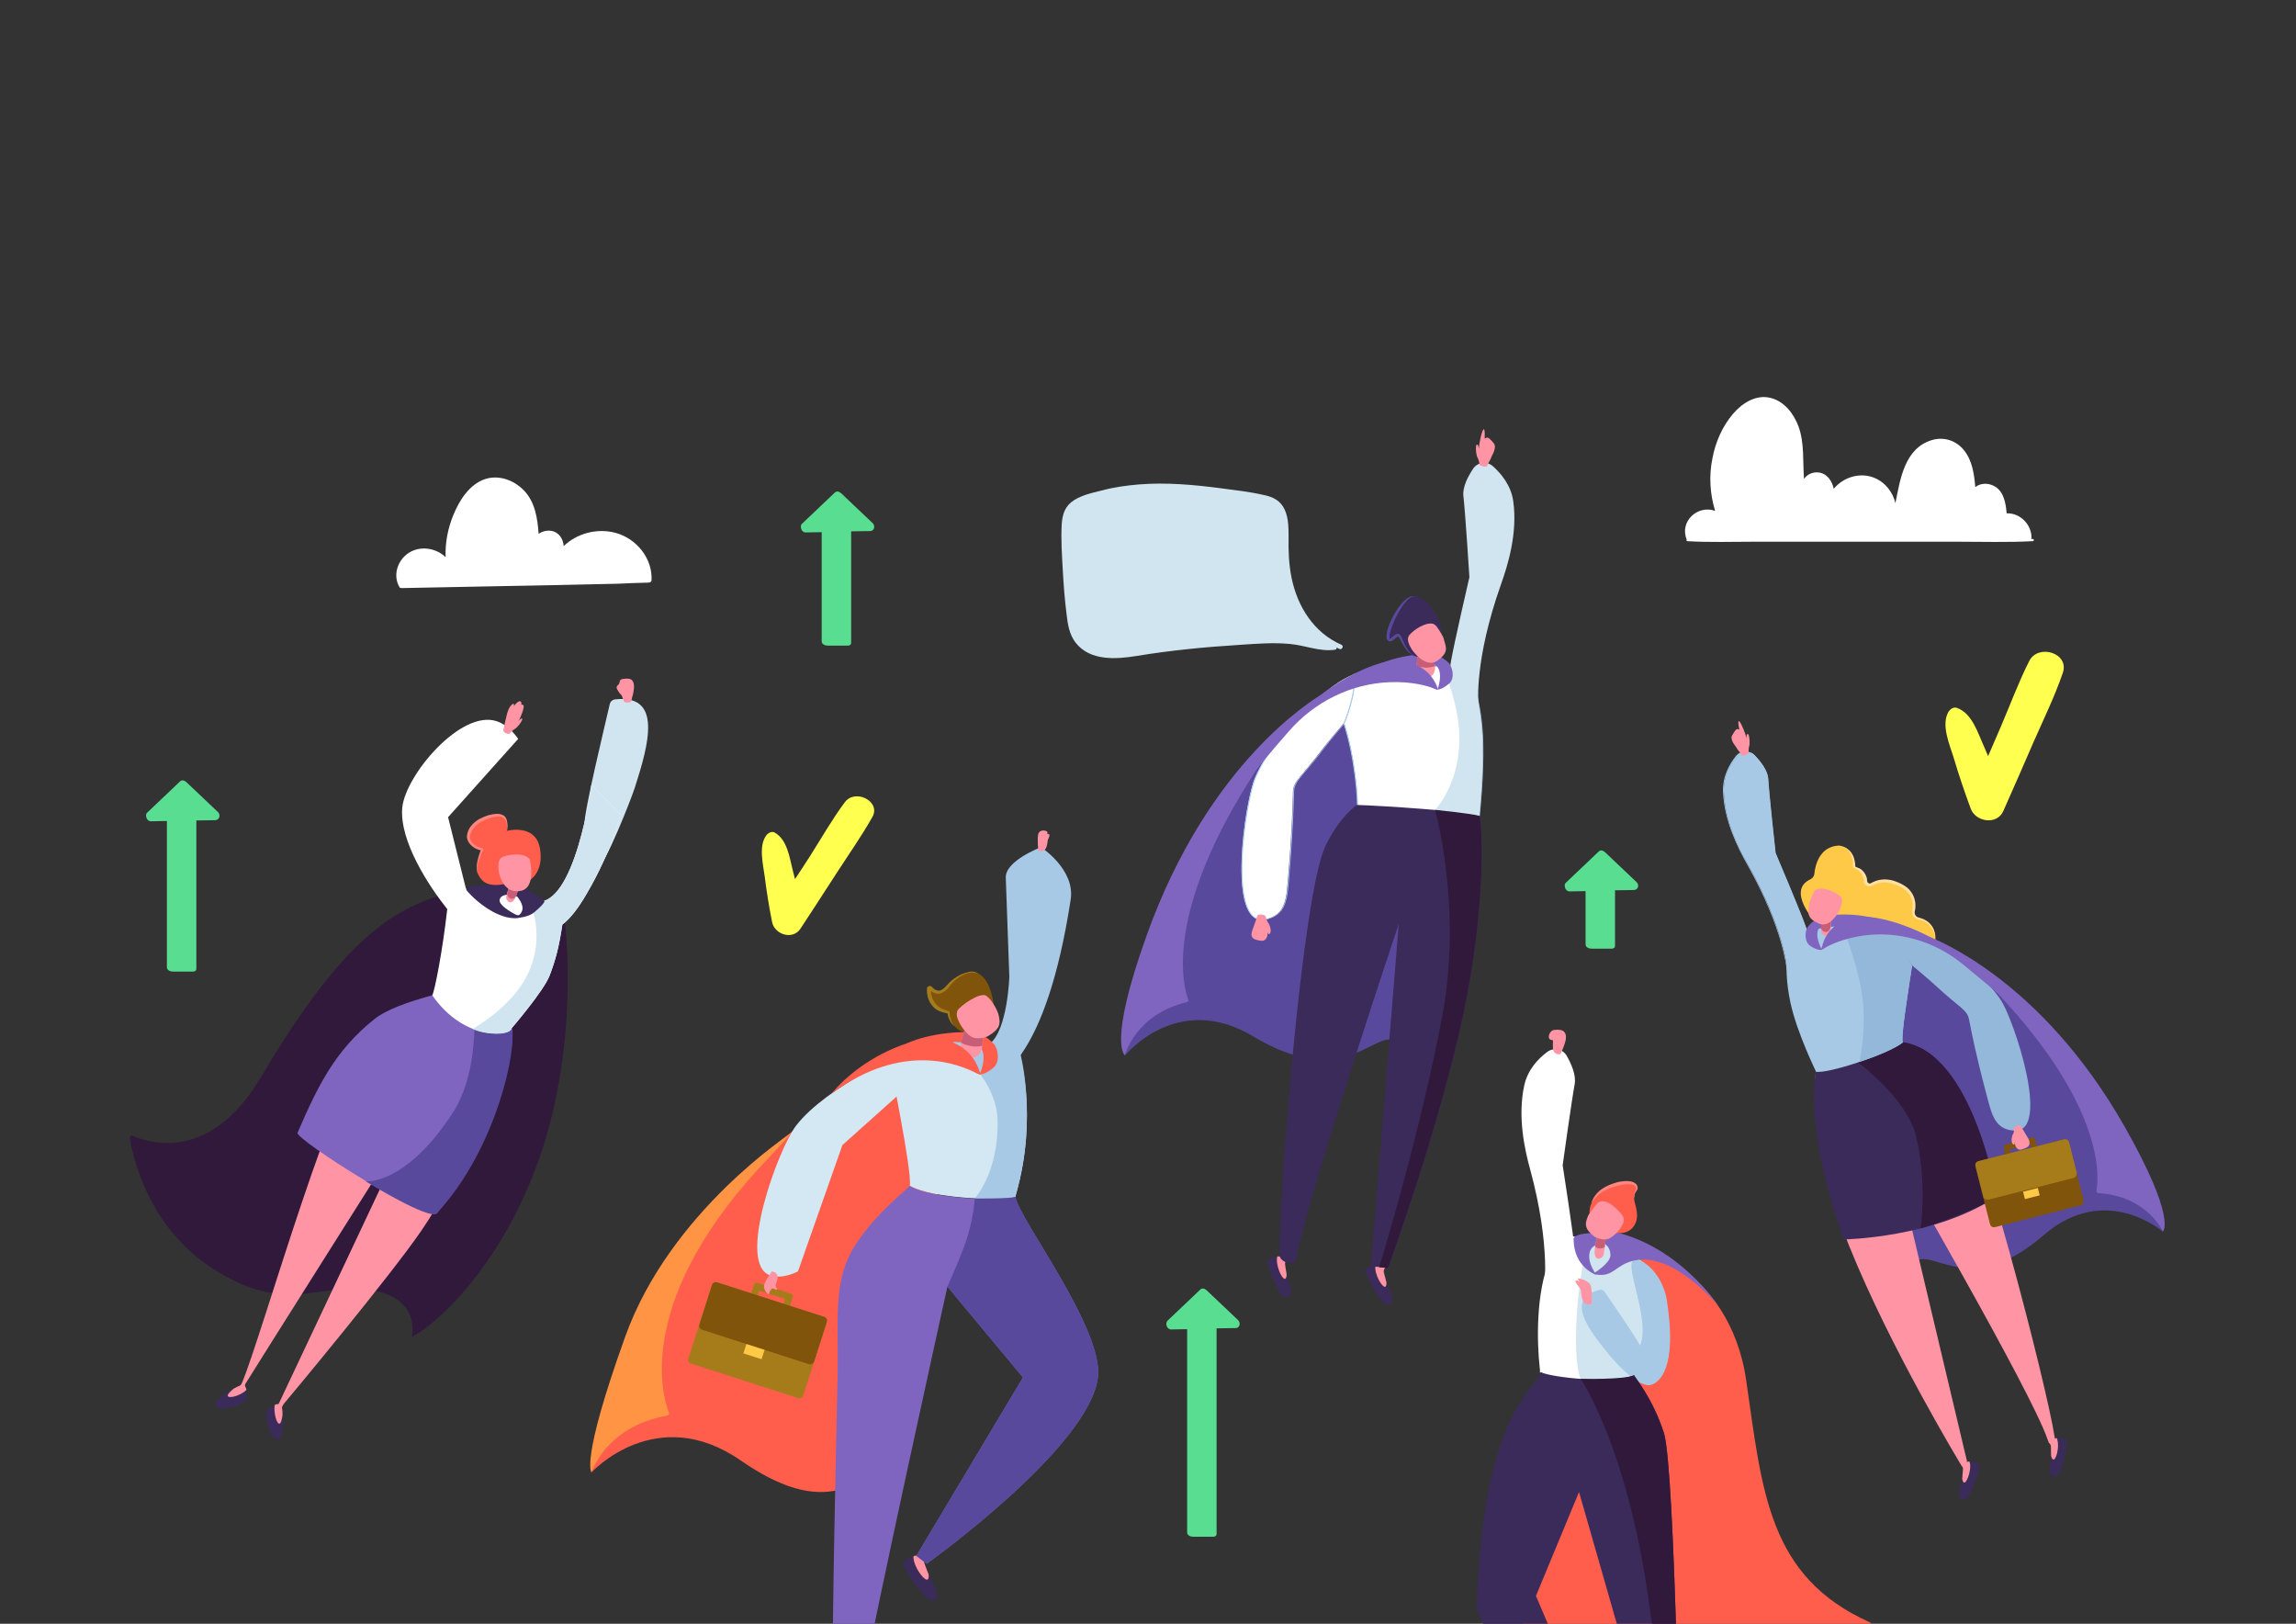<?xml version="1.0" encoding="UTF-8"?> <!-- Generator: Adobe Illustrator 18.0.0, SVG Export Plug-In . SVG Version: 6.00 Build 0) --> <svg xmlns="http://www.w3.org/2000/svg" xmlns:xlink="http://www.w3.org/1999/xlink" id="Layer_1" x="0px" y="0px" viewBox="0 0 841.9 595.3" xml:space="preserve"><rect x="0" y="0" width="841.9" height="595.3" fill="#333333" stroke="none"/> <g> <defs> <rect id="SVGID_1_" x="19.9" y="129.6" width="794.1" height="466.4"></rect> </defs> <clipPath id="SVGID_2_"> <use xlink:href="#SVGID_1_" overflow="visible"></use> </clipPath> <g clip-path="url(#SVGID_2_)"> <path fill="#FFFFFF" d="M745.4,197.6c-0.2,0-0.4,0-0.6,0c0.1-0.1,0.1-0.2,0.1-0.4c0.1-4.9-4.2-9.2-9.1-9c-0.3-3.6-1-8-4.4-9.9 c-2.2-1.3-5.2-1.3-7.1,0.3c-0.4-4.8-1.1-9.8-4.2-13.6c-2.9-3.6-7.5-5-11.9-3.6c-9.8,3.1-11.4,14.1-13.2,23.1 c-1-4.4-4.2-8.2-8.5-9.6c-5.1-1.7-10.8,0.3-14.1,4.3c-0.6-2.9-2.5-5.7-5.7-6c-2-0.2-4.1,0.7-5.2,2.4c-0.5-6.4,0.2-13.1-2-19.2 c-1.7-4.6-5.1-9.2-10.2-10.5c-5.4-1.4-10.5,1.9-13.9,5.9c-3.9,4.6-6.4,10.4-7.5,16.3c-1.3,6.4-0.9,13,1,19.2 c-6.3-2.3-13.2,3.8-10.4,10.6c-0.2,0.2-0.1,0.5,0.2,0.5c8.2,0.5,16.5,0.2,24.7,0.2c8.2,0,16.5,0,24.7,0c16.5,0,33,0,49.4,0 c9.3,0,18.7,0.3,27.9-0.2C745.9,198.3,745.9,197.6,745.4,197.6z"></path> <g> <g> <g> <path fill="#FFFF50" d="M744.1,242.3c-4,7.9-7.1,16.4-10.6,24.5c-1.5,3.5-3,7-4.5,10.4c-0.5-1.2-1-2.3-1.5-3.5 c-2.3-5-4.3-12.2-10-14.2c-1.2-0.4-2.4,0.5-3,1.4c-2.9,4.9,0.5,12.3,2,17.3c1.8,6.1,3.9,12.2,6.1,18.2c1.8,5,9.7,6.2,12,0.9 c3.7-8.4,7.4-16.7,11-25.1c3.7-8.4,7.8-16.8,10.8-25.5C758.9,239.4,747.4,235.9,744.1,242.3z"></path> </g> </g> </g> <g> <g> <g> <path fill="#FFFF50" d="M309.8,294.1c-4.7,6.3-8.6,13.2-12.8,19.8c-1.8,2.8-3.6,5.6-5.5,8.4c-0.3-1.1-0.5-2.2-0.8-3.2 c-1.2-4.7-2-11.3-6.7-13.9c-0.9-0.5-2.2,0.1-2.8,0.8c-3.2,3.8-1.4,10.8-0.8,15.3c0.7,5.6,1.6,11.2,2.7,16.7 c0.9,4.6,7.5,6.8,10.4,2.5c4.4-6.7,8.8-13.5,13.2-20.3c4.4-6.8,9.2-13.6,13.2-20.7C323.1,293.8,313.6,289,309.8,294.1z"></path> </g> </g> </g> <g> <g> <path fill="#D1E5F0" d="M491.9,236.4c-10.1-4.4-16.1-13.9-18.3-24.5c-1-4.9-1.2-9.8-1.1-14.9c0-3.3,0-7-1.4-10.1 c-1.5-3.3-4.2-4.7-7.6-5.4c-5.2-1.2-10.6-1.8-15.9-2.5c-9.9-1.3-20-2.2-30-1.4c-4.6,0.4-9.1,1-13.5,2.2 c-3.7,0.9-8.4,1.9-11.4,4.4c-2.5,2.1-3.2,5-3.4,8.2c-0.3,5.5,0.1,11.1,0.4,16.6c0.3,5.4,0.7,10.8,1.4,16.2 c0.4,3.7,1,7.4,3.3,10.4c5.3,6.8,14.8,6.1,22.3,4.9c12.7-2.1,25.3-3.3,38.1-4.1c6.1-0.4,12.2-0.9,18.3-0.3 c5.5,0.5,10.8,2.9,16.4,2.1c0.5-0.1,0.7-0.4,0.6-0.8c0.3,0.2,0.6,0.3,1,0.5C492,238.4,492.9,236.9,491.9,236.4z"></path> </g> </g> <path fill="#58DD91" d="M600.1,323.4c-3.9-3.7-7.7-7.3-11.6-11c-0.7-0.6-1.6-0.9-2.3-0.2c-4,3.8-8,7.6-12,11.4 c-0.6,0.5-0.5,1.3-0.3,1.9c0.2,0.7,0.8,1.3,1.6,1.3c0.1,0,0.1,0,0.2,0c0,0,0,0,0,0c1.9,0,3.8-0.1,5.7-0.1c0,1.8,0,17.7,0,19.5 c0,1.1,1.2,1.6,2.2,1.6c2.3,0,4.6,0,7,0c0.8,0.1,1.6-0.2,1.6-1c0-2.1,0-18.3,0-20.4c2.3,0,4.6-0.1,6.9-0.1 C600.7,326.3,601.2,324.4,600.1,323.4z"></path> <path fill="#58DD91" d="M320,191.8c-3.9-3.7-7.7-7.3-11.6-11c-0.7-0.6-1.6-0.9-2.3-0.2c-4,3.8-8,7.6-12,11.4 c-0.6,0.5-0.5,1.3-0.3,1.9c0.2,0.7,0.8,1.3,1.6,1.3c0.1,0,0.1,0,0.2,0c0,0,0,0,0,0c1.9,0,3.8-0.1,5.7-0.1c0,1.8,0,38.2,0,40 c0,1.1,1.2,1.6,2.2,1.6c2.3,0,4.6,0,7,0c0.8,0.1,1.6-0.2,1.6-1c0-2.1,0-38.8,0-40.9c2.3,0,4.6-0.1,6.9-0.1 C320.5,194.8,321.1,192.9,320,191.8z"></path> <path fill="#58DD91" d="M454,484c-3.9-3.7-7.7-7.3-11.6-11c-0.7-0.6-1.6-0.9-2.3-0.2c-4,3.8-8,7.6-12,11.4 c-0.5,0.5-0.5,1.3-0.3,1.9c0.2,0.7,0.8,1.3,1.6,1.3c0.1,0,0.1,0,0.2,0c0,0,0,0,0,0c1.9,0,3.8-0.1,5.7-0.1c0,1.8,0,72.7,0,74.5 c0,1.1,1.2,1.6,2.2,1.6c2.3,0,4.6,0,7,0c0.8,0.1,1.6-0.2,1.6-1c0-2.1,0-73.3,0-75.4c2.3,0,4.6-0.1,6.9-0.1 C454.5,487,455.1,485.1,454,484z"></path> <path fill="#58DD91" d="M79.9,297.7c-3.9-3.7-7.7-7.3-11.6-11c-0.7-0.6-1.6-0.9-2.3-0.2c-4,3.8-8,7.6-12,11.4 c-0.6,0.5-0.5,1.3-0.3,1.9c0.2,0.7,0.8,1.3,1.6,1.3c0.1,0,0.1,0,0.2,0c0,0,0,0,0,0c1.9,0,3.8-0.1,5.7-0.1c0,1.8,0,51.8,0,53.6 c0,1.1,1.2,1.6,2.2,1.6c2.3,0,4.6,0,7,0c0.8,0.1,1.6-0.2,1.6-1c0-2.1,0-52.3,0-54.4c2.3,0,4.6-0.1,6.9-0.1 C80.5,300.7,81,298.7,79.9,297.7z"></path> <g> <g> <path fill="#7F65BF" d="M503.3,244.6c0,0,8.2-4.8,22.2-5c0,0,5.1,3.9,4.8,7c-0.3,3.1-17-0.3-17-0.3L503.3,244.6z"></path> </g> <g> <path fill="#59499C" d="M412.6,386.9c0,0,19-23.7,47-6.9c32,19.2,43.3-0.7,51.1,1.2c7.8,1.9,5.3-73.8,5.3-73.8l0.8-63.7 c0,0-43.2,11.7-68.1,52.6C428.8,329.1,412.4,380.6,412.6,386.9z"></path> </g> <g> <path fill="#FFFFFF" d="M538.6,245.5c-4.1-1.7-11-1.8-34.9,0c-2.4,0.2-4.7,0.7-7.1,1.6c0.6,8-3.8,18-3.8,18 c4,11.9,5.3,28.2,4.9,30.7c7.4,3.8,40.8,4.9,44.7,3.2c0-0.1,1.5-14.5,1.2-26.3C543.3,256.1,538.6,245.5,538.6,245.5z"></path> <path fill="#A8C9E6" d="M532.6,300.1c-11.7,0-29.9-1.4-35-4l-0.1,0l0-0.1c0.3-2.3-0.8-18.5-4.9-30.7l0-0.1l0-0.1 c0-0.1,4.3-10.1,3.8-17.9l0-0.1l0.1,0c2.4-0.9,4.7-1.5,7.2-1.7c23.6-1.8,30.8-1.8,35,0l0.1,0l0,0.1c0,0.1,4.8,10.8,5.1,27.3 c0.1,4.7,0,13-1.2,25.6c0,0.4-0.1,0.7-0.1,0.7l0,0.1l-0.1,0C541.3,299.8,537.5,300.1,532.6,300.1z M497.9,295.9 c7.3,3.6,40,4.9,44.4,3.2c0-0.1,0-0.3,0.1-0.7c1.2-12.6,1.3-20.9,1.2-25.6c-0.3-15.9-4.7-26.3-5-27.2c-4.2-1.8-11.4-1.7-34.8,0 c-2.4,0.2-4.7,0.7-7,1.6c0.5,7.6-3.4,17.1-3.8,17.9C496.8,276.8,498.2,292.8,497.9,295.9z"></path> </g> <g> <g> <path fill="#3B2B5B" d="M471.7,475.7c3.6-0.9,0.6-5.2,0.2-8.3c-0.1,1-0.5,2.2-1.4,1.1c-1.4-1.6-2.7-5.9-1.9-7.8 c-1.2,0-2.6,0.6-3.6,1C463.6,462.3,469.1,476.3,471.7,475.7z"></path> </g> <g> <path fill="#FF95A4" d="M470.4,468.4c1,1.1,1.3,0,1.4-1.1c-0.3-1.9-0.6-3.5-0.6-3.9c0-1,0.6-1.6,0.6-1.6l-0.2-0.9 c0,0-2.9-0.3-3.2-0.3C467.7,462.5,469,466.8,470.4,468.4z"></path> </g> </g> <g> <g> <path fill="#3B2B5B" d="M509,478.4c3.5-1.3,0.1-5.3-0.7-8.3c0,1.1-0.3,2.2-1.3,1.2c-1.6-1.5-3.3-5.6-2.7-7.5 c-1.2,0.1-2.6,0.8-3.5,1.4C499.7,465.9,506.6,479.3,509,478.4z"></path> </g> <g> <path fill="#FF95A4" d="M507.1,471.4c1.1,1,1.3-0.2,1.3-1.2c-0.5-1.9-0.9-3.4-1-3.8c-0.1-1,0.5-1.6,0.5-1.6l-0.3-0.9 c0,0-2.9,0-3.2,0C503.8,465.7,505.5,469.9,507.1,471.4z"></path> </g> </g> <g> <path fill="#D1E5F0" d="M542.1,257.9c0,0-1.6-15.8,8.3-43.7c2.5-7,6.1-18.7,4.5-30.3c-0.8-6-4.5-10.3-7.5-13 c-2.2-1.9-5.6-1.5-7.2,0.9c-1.9,2.8-4,6.8-3.6,10.1c0.7,5.9,2.2,29.7,2.2,29.7s-5.7,24.6-6.8,31.1c-0.5,3-0.8,6.4-0.8,6.4 L542.1,257.9z"></path> </g> <g> <path fill="#3B2B5B" d="M497.4,295.1c-0.1,0.4-5.9,3.8-11.3,14.9c-8.6,17.2-17.4,130.8-16.9,150.2c0.1,2.6,5.7,4.4,6.2,1.2 c3.1-20.1,37.5-122.7,37.5-122.7l-10.2,125.5l6.3,0.7c0,0,18.7-50.8,27.8-93.8c8.2-38.5,6.9-69.6,5.7-72 C536.6,297.3,506.8,295.4,497.4,295.1z"></path> </g> <g> <polygon fill="#3B2B5B" points="515.9,240.8 515.9,240.8 515.9,240.8 "></polygon> </g> <g> <path fill="#FFFFFF" d="M496.6,247.2c-4.9,1.9-10.1,5.7-16.6,12.1c-7.7,7.6-15.2,15.4-19.7,25.6c-3.8,8.7-10.6,54.8,3.4,52.2 c5.7-1.1,7.3-4.8,8-9.3c0.4-2.6,2.1-22.3,2.4-37.5c0.1-4,3-5.3,10.9-15.8c1.9-2.5,7.6-9.2,7.6-9.2S497.2,255.2,496.6,247.2z"></path> <path fill="#A8C9E6" d="M462.7,337.3c-1.6,0-3-0.7-4.1-2.1c-4.1-5.1-3.6-18.3-3-25.8c0.9-10.9,3.1-21,4.7-24.6 c4.4-9.9,11.5-17.5,19.7-25.6c6.3-6.3,11.6-10.1,16.6-12.1l0.2-0.1l0,0.2c0.6,8-3.7,18-3.8,18.1l0,0c-0.1,0.1-5.8,6.8-7.6,9.2 c-2.8,3.8-5.1,6.4-6.7,8.3c-2.9,3.4-4.1,4.9-4.2,7.4c-0.3,15.7-2,35.2-2.4,37.6c-0.7,4.2-2.2,8.3-8.2,9.4 C463.4,337.3,463,337.3,462.7,337.3z M496.5,247.4c-4.9,2-10.1,5.8-16.3,12c-8.2,8.1-15.3,15.7-19.6,25.6 c-3.3,7.5-8.5,41.5-1.7,50.1c1.3,1.6,3,2.3,5,1.9c5.8-1.1,7.2-5.1,7.9-9.2c0.4-2.4,2.1-21.8,2.4-37.5c0-2.6,1.3-4.1,4.3-7.6 c1.6-1.9,3.9-4.5,6.7-8.3c1.8-2.4,7.3-8.8,7.6-9.2C492.9,264.6,496.9,255.1,496.5,247.4z"></path> </g> <g> <path fill="#FF95A4" d="M544.5,171.1c0.5,0,0.9-0.3,1-0.7c0.4-1.1,0.8-1.3,1.6-3.4c0,0,1.8-2.9,0.7-4.4c0,0-1.6-2.1-2.4-2.2 c-0.3,0-1,0.4-1,0.4s0.2-3.8-0.4-3.4c-0.6,0.4-1.8,5.5-1.7,7.3c0,0-0.2-2-0.8-1.7c-0.6,0.3-0.3,4.2,0.5,5.2c0,0,0.5,1.4,0.5,2.1 C542.5,170.7,543.7,171,544.5,171.1z"></path> </g> <g> <path fill="#FF95A4" d="M461.8,335.3c-0.5,0-0.8,0.4-0.9,0.8c-0.3,1.2-0.5,1.5-1.2,3.6c-0.3,0.8-0.9,2.1-0.8,3.2 c0.1,0.7,0.6,1.3,1.3,1.5c0.9,0.3,2.4,0.7,3.2,0.4c0.9-0.4,1.6-1.5,1.3-3.3c0,0,0.2,1.3,0.8,0.9c1-0.8,0.1-3.5-0.7-4.4 c0,0-0.6-1.3-0.7-2.1C463.8,335.4,462.6,335.2,461.8,335.3z"></path> </g> <g> <g> <path fill="#FF95A4" d="M520.3,237.8c0,0-1.6,8.6-0.7,9.5c0.9,0.9,4.1,2.1,5.9-0.1c1.8-2.2-0.2-9.6-0.2-9.6L520.3,237.8z"></path> </g> <g> <path fill="#C75D77" d="M519.4,244.1c1.9,0.7,4.6,1,6.8,0.1c0-1.6-0.3-3.3-0.5-4.6l-5.8,0.2C519.7,241,519.5,242.7,519.4,244.1 z"></path> </g> </g> <g> <path fill="#7F65BF" d="M526.9,251.6c-4.6-10.9-17.1-9.3-17.1-9.3c-10.9,1.9-21.8,9.7-25.6,12.5c-2.2,1.6-40.9,24.1-63.8,88.3 c-14.3,39.9-7.9,43.8-7.9,43.8s3.6-14.9,22.7-19.5c0.4-0.1,0.7-0.6,0.5-1c-1.8-4.8-9.3-31.7,24.9-84c0.9-1.4,6.5-8,12-14.3 c9.4-10.8,22.8-17.5,37.1-18c7.8-0.3,13.8,1.3,16.2,2.4c1,0.5,1.3,0.3,1.3,0.3C527.3,252.4,527,252,526.9,251.6z"></path> </g> <g> <path fill="#3B2B5B" d="M527.7,227.5c0,0-3.5-8.2-8.7-8.9c-5.3-0.8-12.8,16.8-9.1,16.1c0.9-0.2,2.5-2.7,3.4-1.2 c0.9,1.4,2.4,6.1,5.3,7c2.9,0.9,7.1,0.3,9-3.5C529.5,233.1,527.7,227.5,527.7,227.5z"></path> </g> <g> <path fill="#D1E5F0" d="M538.6,245.5c-2-0.9-9.8-1.3-9.8-1.3s7,14.8,6.3,28.7c-0.8,15.8-8.9,24-8.9,24s14.4,2.9,16.2,2.2 c0-0.1,1.5-14.5,1.2-26.3C543.3,256.1,538.6,245.5,538.6,245.5z"></path> </g> <g> <path fill="#30193B" d="M505.7,464.6l3.2,0.3c0,0,18.7-50.8,27.8-93.8c8.2-38.5,6.9-69.6,5.7-72c-2.4-0.8-16.2-2.2-16.2-2.2 s10.2,36,2.6,75.9C520.2,418,505.7,464.6,505.7,464.6z"></path> </g> <g> <path fill="#7F65BF" d="M527.1,252.8c0,0,2.5-6.5-0.7-9c-2.8-2.2-0.8-5.9,4.7-0.9c1.3,1.2,2.6,5.5,0.4,7.6 C528.6,253,527.1,252.8,527.1,252.8z"></path> </g> <g> <path fill="#FF95A4" d="M529.5,234.6c-0.1-1.1-1.8-3.6-2.7-4.9c-0.5-0.6-1.2-1.1-1.9-1.1c-3.4-0.2-7.9,3.5-8.4,4.7 c-0.7,1.5,0.3,3.2,1,4.5c0.7,1.3,5.4,7.2,9.4,4.5C531.3,239.3,530.3,237.5,529.5,234.6z"></path> </g> <g> <path fill="#59499C" d="M519,218.6c-1.5,0-2.6,1-3.5,2c-0.9,1-1.7,2.2-2.4,3.4c-1.4,2.4-2.6,5-3.3,7.6c-0.2,0.7-0.3,1.3-0.3,1.9 c0,0.3,0.1,0.6,0.1,0.6c0,0,0.1,0.1,0.3-0.1c0.5-0.3,1-0.8,1.7-1.3c0.3-0.2,0.9-0.5,1.5-0.2c0.3,0.2,0.4,0.4,0.5,0.6 c0.1,0.2,0.2,0.3,0.3,0.5c0.6,1.3,1.1,2.6,1.8,3.8c0.7,1.2,1.5,2.4,2.9,2.9c-1.4-0.3-2.5-1.5-3.3-2.6c-0.8-1.2-1.5-2.5-2.1-3.7 c-0.1-0.2-0.2-0.3-0.3-0.4c-0.1-0.1-0.1-0.2-0.2-0.2c-0.1,0-0.3,0-0.5,0.2c-0.5,0.3-0.9,0.9-1.7,1.3c-0.4,0.3-1.1,0.4-1.6-0.1 c-0.5-0.5-0.5-1-0.5-1.4c0-0.8,0.1-1.5,0.3-2.3c0.8-2.8,2.1-5.4,3.7-7.8c0.8-1.2,1.7-2.3,2.8-3.3c0.6-0.5,1.1-0.9,1.8-1.2 C517.5,218.7,518.3,218.5,519,218.6z"></path> </g> </g> <g> <g> <path fill="#30193B" d="M206.7,334.1c0,0,6.5,43.2-7.8,87.1c-14.3,43.9-40.9,65.8-47.9,68.9c0,0,3.7-14.4-15.4-17.2 c-19.1-2.8-31,9.6-58-8.1c-23.6-15.4-29-41.3-30-47.6c-0.1-0.6,0.5-1.1,1.1-0.8c5.5,2.5,28.2,10.2,47-21.5 c27.8-46.9,46.7-62.5,70.3-67.7c23.5-5.2,19.6-1.1,19.6-1.1L206.7,334.1z"></path> </g> <g> <g> <path fill="#FF95A4" d="M103.3,515.6c3.7-4.4,39.8-47.7,51.4-64.7c13.3-19.2,34.4-66.4,31.7-72.8c-4.3-4-17.9-7-25.9-11 c-0.3,0.3-13.2,4.3-22.5,11.6c-14.4,11.5-42,111.5-49.4,128.6c-2.1,3.2,1.1,0.7,1.1,0.5c0-0.2,62.3-98.8,62.3-98.8 S102,515.2,101.9,515.3C102.1,516.6,103.3,515.9,103.3,515.6z"></path> </g> </g> <g> <g> <path fill="#7F65BF" d="M166.5,361.7c2.8,1.5-20.1,4.6-29.3,12c-14.4,11.5-20.7,24.5-28.1,41.6c-1,2.3,48.3,33.6,51.2,29.4 c18.5-27,29.5-61.1,27.4-67.7C183.3,373,174.5,365.8,166.5,361.7z"></path> </g> </g> <g> <g> <path fill="#59499C" d="M134.1,433.1c0,0,23.5,14.5,26.1,11.7c22.2-24,29.5-61.1,27.4-67.7c-1.9-1.8-9.6-3.2-12.7-5.6 c-2.1-1.6,1.7,20.4-9.2,37C148.4,434.7,134.1,433.1,134.1,433.1z"></path> </g> </g> <g> <g> <path fill="#3B2B5B" d="M78.9,515c-0.4-1.4,5.1-5.4,7.1-6c-0.6,0.5-1.5,1.5-0.7,2c1.3,0.7,4,0,5-1.4c0.2,1.1,0.2,2.6,0.1,3.6 C90.3,514.5,79.8,518.4,78.9,515z"></path> </g> <g> <path fill="#FF95A4" d="M83.7,512c-0.9-0.5,1.4-2.4,2-2.9c1.6-0.9,2-1,2.3-1.1c0.6-0.3,0.9-1.1,0.9-1.1l1-0.1 c0,0-0.4,0.8,0.2,1.9c0.1,0.2,0.2,0.5,0.3,0.8C89.3,510.9,85,512.8,83.7,512z"></path> </g> </g> <g> <g> <path fill="#3B2B5B" d="M102.2,527.6c1.4-0.4,1.9-7.1,1.5-9.2c-0.1,0.8-0.5,2.1-1.3,1.6c-1.3-0.7-2-3.4-1.4-4.9 c-1.1,0.4-2.3,1.2-3.1,1.8C96.7,517.7,98.9,528.6,102.2,527.6z"></path> </g> <g> <path fill="#FF95A4" d="M102.2,521.9c0.9,0.5,1.3-2.4,1.4-3.2c0-1.9-0.2-2.3-0.2-2.5c0-0.7,0.5-1.3,0.5-1.3l-0.5-0.9 c0,0-0.5,0.7-1.7,0.8c-0.3,0-0.6,0.1-0.9,0.2C100.3,516.6,101,521.2,102.2,521.9z"></path> </g> </g> <g> <g> <path fill="#D3E8F3" d="M165.7,368.9"></path> </g> </g> <g> <g> <g> <path fill="#D1E5F0" d="M225.6,256.4c-1,0.1-1.8,0.8-2,1.7c-1.6,7-9.6,40-9.2,43.7c0.3,3.4-3.7,21.6,4.2,17.3 c3.4-1.9,12.8-26.1,14.2-30.4C237.9,272.8,243,254.5,225.6,256.4z"></path> </g> </g> </g> <g> <g> <path fill="#FFFFFF" d="M182.1,264.4c4.8,1.6,7.9,6.5,7.9,6.5l-25.7,28.7l6.4,25.6c0.4,1.6,1.9,2.6,3.5,2.4 c4.6-0.6,12.5-0.4,22.1,2.9c14.6,2.5,20.6-42.8,20.6-42.8l10.6,10.9c0,0-3,13.1-12.4,29.1c-2.8,4.8-5.6,8.7-8.9,11.3 c-1.3,8.5-2.4,12.6-4.6,18.5c-2.1,5.7-14.1,19.6-14.1,19.6c0.2,2.3-16.7,5.4-29-12.2c0.9-1.6,3.8-16.4,5.5-31.6 c-6.8-8.5-17.6-25-16.5-37.2C148.7,284.1,169,260.1,182.1,264.4z"></path> </g> </g> <g> <g> <g> <path fill="#FF95A4" d="M185.1,268.6c-0.4-0.2-0.6-0.7-0.5-1.1c0.2-1.1,0.8-3.6,1.3-5.7c0,0,0.7-3.1,2.3-3.8 c0,0,0.6,0.1,0.1,1c0,0,1.6-2.1,2.4-1.9c0.8,0.2,0.4,1.3,0.4,1.3s0.6-0.3,0.9,0.3c0.3,0.6-1,4.4-2,5.8c0,0,1.2-1.5,1.5-1 c0.3,0.5-1.9,3.5-3,3.9c0,0-1.1,0.9-1.5,1.4C186.8,269.3,185.8,269,185.1,268.6z"></path> </g> </g> </g> <g> <g> <g> <path fill="#FF95A4" d="M230.8,257.5c0.4-0.1,0.8-0.4,0.8-0.9c0.1-1.1,0.6-1.7,0.8-3.8c0,0,0.5-2.8-1-3.7 c-0.8-0.5-3.3-0.3-3.8,0.1c-0.5,0.5-0.4,1.3-0.7,1.7c0,0-0.7,0.4-0.8,1c-0.1,0.6,1,2.3,1.9,3.1c0,0,0.5,1.4,0.7,2 C228.9,257.6,230,257.6,230.8,257.5z"></path> </g> </g> </g> <g> <path fill="#3B2B5B" d="M187.8,328c0,0-4.2-0.5-4.6,1.9c-0.3,1.7,3.2,4,5.7,5.3c0.5,0.3,1.7,0.7,2.3-0.3 c0.2-0.3-0.3,1.3-0.2,1.4c0,0-3.5,1.6-10.4-2.1c-5.8-3.2-9.5-7.7-9.6-8c-0.2-0.3-0.3-1.8,14.5-2.1 C189.7,323.9,187.8,328,187.8,328z"></path> </g> <g> <g> <path fill="#D1E5F0" d="M196.3,330.5c14.6,2.5,20.6-42.8,20.6-42.8l10.6,10.9c0,0-3,13.1-12.4,29.1c-2.8,4.8-5.6,8.7-8.9,11.3 c-1.3,8.5-2.4,12.6-4.6,18.5c-2.1,5.7-14.1,19.6-14.1,19.6c0.1,0.7-1.7,2.3-7.4,1.8c-4.5-0.4-6.8-1.7-6.8-1.7 s15.1-8.3,20.6-20.9C201.1,340,191.8,329,196.3,330.5z"></path> </g> </g> <g> <path fill="#3B2B5B" d="M188.8,327.8c0,0,2.9,2.7,2.8,5.3c-0.1,2.1-2.5,3.6-3.4,3.3c0,0,4.7,0.6,7.9-2.1c4.2-3.6,3.5-4,3.5-4 s-5.1-4.3-10-5.3C185.3,324.2,188.8,327.8,188.8,327.8z"></path> </g> <g> <g> <g> <path fill="#FF95A4" d="M188.4,320.3c0,0-3,7.9-2.8,8.9c0.2,1,1.4,2.6,2.9,0.8c1.4-1.8,2.4-9.1,2.4-9.1L188.4,320.3z"></path> </g> </g> <g> <g> <path fill="#C75D77" d="M188.6,318.9c0,0-2.8,8.1-2.6,9.1c0.2,1,1.7,2.5,3.1,0.7c1.4-1.8,1.9-9.2,1.9-9.2L188.6,318.9z"></path> </g> </g> </g> <g> <path fill="#FF5E4D" d="M193.5,323.2c0,0,6.1-2.8,4.5-12.1c-1.6-9.3-12.1-6.5-12.1-6.5s1.4-6.7-4.7-5.5 c-6.1,1.3-8.6,4.1-9.3,6.9c-0.7,2.9,2.4,5.2,5,5.5c0,0-2.9,6.1-1.7,8.8c1.7,3.6,4.4,5.6,13.6,2.9H193.5z"></path> </g> <g> <g> <path fill="#FF95A4" d="M194.2,315c-2.3-2.9-9.1-1.5-10.3-0.6c-1.3,1-1.2,2.9-1.1,4.3c0,1.4,1.4,7.5,6,8 C197.5,327.6,194.2,315,194.2,315z"></path> </g> </g> <g> <path fill="#FF8780" d="M185.9,304.6c0.1-1.2,0-2.5-0.4-3.6c-0.3-0.5-0.6-1-1.1-1.3c-0.5-0.3-1-0.4-1.6-0.4 c-1.1,0-2.3,0.4-3.5,0.7c-1.1,0.4-2.2,0.9-3.2,1.5c-1,0.6-1.9,1.4-2.6,2.3c-0.3,0.5-0.6,1-0.8,1.5c-0.2,0.5-0.4,1.1-0.4,1.6 c0,1,0.7,2,1.5,2.7c0.9,0.7,2,1.2,3.1,1.4l0,0c0.2,0,0.4,0.3,0.3,0.5c0,0,0,0.1,0,0.1c-0.7,1.3-1.2,2.7-1.7,4.2 c-0.2,0.7-0.4,1.4-0.5,2.2c-0.1,0.7-0.1,1.5,0.2,2.2c-0.4-0.7-0.5-1.5-0.4-2.3c0-0.8,0.1-1.6,0.3-2.3c0.3-1.5,0.8-3,1.4-4.4 l0.3,0.6c-1.3-0.1-2.6-0.7-3.6-1.5c-1-0.8-1.9-2-2-3.5c0.1-2.9,2.1-5,4.3-6.4c1.1-0.6,2.3-1.1,3.5-1.5c1.2-0.3,2.5-0.6,3.8-0.5 c0.7,0,1.3,0.3,1.9,0.6c0.6,0.4,0.9,1,1.1,1.6C186.2,302.1,186.1,303.4,185.9,304.6z"></path> </g> </g> <g> <g> <path fill="#FF5E4D" d="M332.4,382.6c0,0,9.8-5,26-4.1c0,0,5.6,4.9,5,8.4c-0.6,3.5-19.6-1.6-19.6-1.6L332.4,382.6z"></path> </g> <g> <path fill="#FF5E4D" d="M216.9,539.8c0,0,23.7-25.9,54.8-4.3c35.5,24.6,45,1.7,53.9,4.5c8.9,2.8,16.7-84,16.7-84l5.8-73.4 c0,0-54.3,21.2-82.5,55.4C237.4,472.4,217.2,532.5,216.9,539.8z"></path> </g> <g> <path fill="#D3E8F3" d="M373.8,386.2c-4.9-2.7-15.5-4-31.8-3.4c-8.4,0.3-15.9,5.8-15.9,5.8s8.5,41.4,7.5,46.1 c8.3,4.9,34.1,5.6,38.8,4c0-0.4,0.1-0.8,0.2-1.1C380.7,409.1,373.8,386.2,373.8,386.2z"></path> </g> <g> <path fill="#A8C9E6" d="M373.9,385.3c-3.3-1.8-15.3-2.9-24-3.3c-4.1-0.2,15.5,11.3,15.9,28.7c0.4,19.3-8.4,28.7-8.4,28.7 s11.4,0.9,15-0.6c0-0.4,0.1-0.8,0.2-1.1C380.7,409.1,373.9,385.3,373.9,385.3z"></path> </g> <g> <path fill="#3B2B5B" d="M357.6,361.1c0,0,3.1-1.9,5.6,3.8c2.5,5.7,0.8,7.7,0.8,7.7L357.6,361.1z"></path> </g> <g> <path fill="#80540A" d="M348.1,368.5c0,0-1.4,4.2,2.1,7.9c3.5,3.8,6.8,0.8,6.8,0.8L348.1,368.5z"></path> </g> <g> <path fill="#80540A" d="M341,362c-0.2-0.2-0.5-0.1-0.5,0.2c0,1.9,0.4,6.8,5.6,8.4c9.5,3,14.4-6.3,18.3-1.8c0,0-0.8-9.4-5.5-11.8 c-4-2.1-8.9,1.4-11.2,4.2C345.8,363.6,343.6,364.8,341,362z"></path> </g> <g> <path fill="#A67C1B" d="M358.9,357c-1.3-0.5-2.8-0.6-4.1-0.2c-1.3,0.4-2.6,1-3.7,1.9c-1.1,0.8-2.1,1.8-2.9,2.9 c-0.9,1.1-2,2.4-3.9,2.7c-0.9,0.1-1.8-0.2-2.5-0.7c-0.4-0.2-0.7-0.5-0.9-0.7l-0.4-0.4c0.2,0.2,0.5,0.2,0.7,0 c0.2-0.4,0,0,0.1,0.1l0,0.5c0,0.3,0.1,0.7,0.1,1c0.1,0.7,0.3,1.3,0.5,1.9c0.5,1.2,1.3,2.3,2.3,3.1c1,0.8,2.4,1.2,3.7,1.6 l0.3,0.1l0,0.3c0,0.9,0.2,1.9,0.5,2.8c0.3,0.9,0.8,1.8,1.4,2.6c-1.5-1.3-2.5-3.3-2.7-5.3l0.3,0.4c-1.4-0.3-2.9-0.6-4.2-1.4 c-1.3-0.8-2.3-2.1-2.9-3.5c-0.3-0.7-0.5-1.5-0.6-2.2c-0.1-0.4-0.1-0.8-0.1-1.1l0-0.6l0-0.3c0-0.1,0,0,0-0.2 c0-0.2,0.1-0.3,0.2-0.4c0.3-0.5,1.2-0.6,1.6-0.1l0.3,0.3c0.2,0.2,0.5,0.4,0.7,0.6c0.5,0.3,1,0.5,1.6,0.5c1.1-0.1,2.1-1,3-2.1 c1-1.2,2.1-2.1,3.4-2.9c1.2-0.8,2.6-1.4,4.1-1.7C356.1,355.9,357.6,356.2,358.9,357z"></path> </g> <g> <g> <path fill="#3B2B5B" d="M342.4,586.7c3.1-2-0.6-6.1-1.9-9.4c0.1,1.2,0,2.6-1.4,1.6c-2-1.5-4.6-6-4.1-8.3 c-1.4,0.3-2.8,1.3-3.8,2C330,573.6,339.8,588.3,342.4,586.7z"></path> </g> <g> <path fill="#FF95A4" d="M339.1,578.8c1.4,1,1.5-0.4,1.4-1.6c-0.8-2.1-1.5-3.8-1.6-4.2c-0.3-1.1,0.3-1.9,0.3-1.9l-0.5-1 c0,0-0.8,1.5-2.6,0.3c-0.3-0.2-0.7,0-1.1,0.1C334.6,572.8,337.2,577.4,339.1,578.8z"></path> </g> </g> <g> <g> <path fill="#3B2B5B" d="M304.4,636.8c-3-1.7,1.3-6.6,3.5-11.2c-0.3,0.9-0.7,2.6,0.6,2.5c1.8-0.1,4.2-2.7,4.4-4.8 c1,1,1.9,2.6,2.5,3.8C316.1,628.7,308.2,638.9,304.4,636.8z"></path> </g> <g> <path fill="#FF95A4" d="M307.5,630.4c-1.3,0.1-0.1-3.5,0.2-4.4c1.1-2.1,1.5-2.4,1.7-2.7c0.4-0.8,0.2-1.7,0.2-1.7l1-0.7 c0,0,0.2,1.1,1.4,1.9c0.3,0.2,0.6,0.4,0.9,0.7C312.7,625.5,309.3,630.3,307.5,630.4z"></path> </g> </g> <g> <path fill="#A8C9E6" d="M365.9,394.5c0,0,17.6-5.3,26.7-64.7c1.7-11.1-10.9-19.2-10.9-19.2s-13.2,5-12.9,11.2 c0.2,6.2,1.3,36.3,1.3,36.3s-0.6,19.3-7.1,24.5c-2.1,1.7-9.7,0.9-9.7,0.9L365.9,394.5z"></path> </g> <g> <path fill="#7F65BF" d="M333.6,434.8c-0.1,0.5-12.3,9.7-20,21.7c-8.5,13.3-6,27-6.5,49.6c-0.5,23.9-2.1,90.2-1.7,112.7 c0.1,3,9.9,4.9,10.5,1.2c3.8-23.2,31.5-148.3,31.5-148.3l27.7,33.3L336,570.4l3.8,2.9c0,0,59.7-42.6,62.8-68.4 c2.1-17.9-29.7-59-30.2-66.1C367.7,440.4,341.8,439.7,333.6,434.8z"></path> </g> <g> <polygon fill="#3B2B5B" points="355.9,377.2 355.9,377.2 355.9,377.2 "></polygon> </g> <g> <path fill="#D3E8F3" d="M291.9,412.7c-6.5,8.4-22.1,50.9-9.4,54.9c4.8,1.5,10.1-1.5,10.1-1.5l16.3-46.3l26.7-23.9l-2.4-10.9 C333.3,385,303.2,398,291.9,412.7z"></path> </g> <g> <g> <g> <g> <path fill="#A67C1B" d="M274.1,478.3l2.4-7.4c0.2-0.5,0.7-0.8,1.2-0.6l12.4,4c0.5,0.2,0.8,0.7,0.6,1.2l-2.4,7.4L274.1,478.3z M278.4,473.2l-1.1,3.5l9.4,3l1.1-3.5L278.4,473.2z"></path> </g> </g> </g> <g> <g> <g> <path fill="#A67C1B" d="M253.3,499.9l39.4,12.7c0.8,0.2,1.6-0.2,1.8-0.9l8.7-27c0.2-0.8-0.2-1.6-0.9-1.8l-39.4-12.7 c-0.8-0.2-1.6,0.2-1.8,0.9l-8.7,27C252.1,498.8,252.5,499.7,253.3,499.9z"></path> </g> </g> </g> <g> <g> <g> <path fill="#80540A" d="M257.4,487.5l39.1,12.6c0.9,0.3,1.8-0.2,2.1-1.1l4.6-14.4c0.2-0.8-0.2-1.6-0.9-1.8l-39.4-12.7 c-0.8-0.2-1.6,0.2-1.8,0.9l-4.6,14.4C256.1,486.3,256.6,487.2,257.4,487.5z"></path> </g> </g> </g> <g> <g> <g> <rect x="272.9" y="493.7" transform="matrix(-0.952 -0.306 0.306 -0.952 387.982 1051.829)" fill="#FFC948" width="7" height="3.6"></rect> </g> </g> </g> </g> <g> <g> <g> <g> <path fill="#FF95A4" d="M283,466.1c0,0-2.5,3.6-2.8,5.1c-0.4,2,1.8,3.8,1.8,3.1c0-0.4,0.7-1.8,1.1-1.9c0.4-0.2,1,0.4,1.7,0.4 c0.6,0-0.6-1-0.4-1.7C284.6,470.3,286.6,466.7,283,466.1z"></path> </g> </g> </g> </g> <g> <g> <g> <g> <path fill="#FF95A4" d="M380.7,311.8c0,0-0.4-4.6,0-6c0.6-2,3.3-1.3,3.4-0.7c0,0.4-0.2,0.8-0.2,0.8s0.2-0.4,0.7-0.1 c0.6,0.3-0.2,1.6-0.4,2.2C384,308.8,384.1,313.1,380.7,311.8z"></path> </g> </g> </g> </g> <g> <path fill="#FF9445" d="M290.3,415.3c0,0-44.4,28.6-61,74.6c-16.6,46.1-12.4,49.9-12.4,49.9s5.2-16.9,27.8-20.8 c0.5-0.1,0.7-0.6,0.6-1c-2.3-5.9-13.4-42,37.6-94.6C285.5,420.7,290.3,415.3,290.3,415.3z"></path> </g> <g> <path fill="#FF5E4D" d="M359.2,393.9c0,0,3.4-7.3-0.2-10.5c-3.1-2.7-0.4-6.8,5.4-0.7c1.4,1.4,2.6,6.6-0.2,8.8 C360.9,394.2,359.2,393.9,359.2,393.9z"></path> </g> <g> <g> <path fill="#FF95A4" d="M354.4,375.2c0,0-3.1,9.6-2.3,10.8c0.9,1.2,4.4,3,6.8,0.7c2.4-2.3,1.2-11,1.2-11L354.4,375.2z"></path> </g> <g> <path fill="#C75D77" d="M352.4,382.3c2.1,1.1,5.1,1.8,7.8,1.1c0.2-1.8,0.2-3.8,0.1-5.4l-6.6-0.6 C353.3,378.8,352.8,380.6,352.4,382.3z"></path> </g> </g> <g> <path fill="#FF95A4" d="M366.2,372.3c-0.1-1.1-2.2-5.5-4.5-7.2c-2.3-1.6-9.8,3.8-10.6,5.4c-0.8,1.7,0.3,3.7,1.1,5.2 c0.8,1.5,2.8,3.9,4.4,4.6c1.5,0.7,4.5,0.3,5.8-0.5C366.5,377.3,367,375.6,366.2,372.3z"></path> </g> <g> <path fill="#FF5E4D" d="M359.6,393.9c0,0-0.4,0.2-1.5-0.4c-5.9-3.1-26.9-12.1-53.2,7.5c0,0,11.7-15.7,35.2-20.5 c0,0,14.5-1,19,12C359.2,393,359.5,393.4,359.6,393.9z"></path> </g> <g> <path fill="#D3E8F3" d="M368.7,415.1"></path> </g> <g> <path fill="#59499C" d="M347.4,471.7l27.7,33.3L336,570.4l3.8,2.9c0,0,59.7-42.6,62.8-68.4c2.1-17.9-29.7-59-30.2-66.1 c-2,0.7-15,0.6-15,0.6s-0.3,8-3.9,17.7C350.6,464.7,347.4,471.7,347.4,471.7z"></path> </g> </g> <g> <g> <path fill="#FF5E4D" d="M596.7,454.5c0,0,37.5,9.1,43.6,51.6c5.9,40.7,8,72,45.4,88.7c0.5,0.2,0.3,0.9-0.2,0.9 c-6.4-0.8-19.4-1.1-31.9,7c-17.5,11.4-26.8,17.1-48.3,9.5c-21.5-7.6-25.2-9.8-35.4,2.6c0,0-26.3-19.9-6.7-75.6 C582.8,483.5,596.7,454.5,596.7,454.5z"></path> </g> <g> <path fill="#FFFFFF" d="M602.3,462.7c-8.2-6.3-22.3-9.1-28.7-9.9l0,0c0,0,0,0,0,0c-0.8-0.1-5.4,9.1-5.4,9.1 c-5,12.1-4.7,29.8-3.6,39.7c0,0.3,0.2,1,0,1.4c3.5,2.6,25,8.4,33.1,6.4c0.3-2.7,4.4-18.5,7.6-30.1 C608.2,469.1,604.4,464.4,602.3,462.7z"></path> </g> <g> <path fill="#D1E5F0" d="M602.3,462.7c-4-3.1-12.4-6.7-17.6-8.3c-5.5-1.7-10.6,52.3-2.9,53.8c6.1,1.2,12.4,1.9,16,1 c0.3-2.7,4.4-18.5,7.6-30.1C608.2,469.1,604.4,464.4,602.3,462.7z"></path> </g> <g> <path fill="#A8C9E6" d="M611.2,476.7c-0.9-6-4.8-12.3-9.7-14.5c-9.2-4.1,4.3,19.9-0.1,31.1c-2.9-5.2-10.7-16.2-13-19.7 c-0.4-0.6-1.2-0.9-1.9-0.7c-12.7,3.2-4.2,14.4,3.7,24c2.1,2.6,11.1,12.6,15.6,10.7C608.5,506.5,615.1,501.6,611.2,476.7z"></path> </g> <g id="XMLID_234_"> <g> <path fill="#FFFFFF" d="M558.9,398c-2.5,11.5,0.2,23.6,2.2,30.8c7.8,28.8,5,44.6,5,44.6l11.7-8.1c0,0,0-3.4-0.3-6.4 c-0.6-6.6-4.5-31.7-4.5-31.7s3.3-23.8,4.4-29.7c0.6-3.3-1.2-7.4-2.9-10.4c-1.5-2.6-4.8-3.2-7.2-1.4 C564.2,388,560.2,392,558.9,398z"></path> </g> </g> <g> <g> <path fill="#3B2B5B" d="M587,669.1c-2.4-1.3,1.2-5.2,2.7-7.9c-0.2,1-0.3,2.2,1,1.5c1.9-1,4.6-4.7,4.5-6.7 c1.1,0.4,2.3,1.4,3.1,2.2C599.2,659.2,589.3,670.3,587,669.1z"></path> </g> <g> <path fill="#FF95A4" d="M590.7,662.7c-1.3,0.7-1.2-0.5-1-1.5c0.9-1.7,1.7-3.1,1.9-3.5c0.4-0.9,0-1.7,0-1.7l0.5-0.8 c0,0,2.8,0.7,3.2,0.8C595.3,658,592.6,661.7,590.7,662.7z"></path> </g> </g> <g> <g> <path fill="#3B2B5B" d="M620,680.9c1.1-1.1-1.8-7.9-3.3-9.7c0.3,0.8,0.6,2.3-0.5,2.2c-1.6,0-3.7-2.3-3.9-4.1 c-0.8,0.9-1.6,2.3-2.1,3.3C609.6,674.1,617.3,683.5,620,680.9z"></path> </g> <g> <path fill="#FF95A4" d="M617.1,675.4c1.1,0,0.1-3-0.3-3.8c-1-1.8-1.4-2.1-1.5-2.3c-0.4-0.6-0.2-1.5-0.2-1.5l-0.9-0.6 c0,0-0.1,1-1.2,1.7c-0.2,0.2-0.5,0.4-0.7,0.6C612.5,671.2,615.5,675.3,617.1,675.4z"></path> </g> </g> <g> <path fill="#3B2B5B" d="M599.2,504.2c0,0.5,6.7,8.1,10.9,21.1c4.2,13.1,6.1,143.1,6.1,143.1l-2.8-1.4l-34.4-120l-15.8,38.1 l29.5,69.1c0.4,1,0.3,2.1-0.4,2.9l0,0c-0.6,0.8-1.8,0.8-2.4,0c-7.6-9.2-48.7-59.9-48.4-68.2c2.3-72.7,22.3-79.7,23.6-85.8 C568.9,505,591.5,507.5,599.2,504.2z"></path> </g> <g> <polygon fill="#3B2B5B" points="593.7,456.2 593.7,456.2 593.7,456.2 "></polygon> </g> <g> <path fill="#FF95A4" d="M572.2,386.5c0,0,1.9-4,2-5.9c0.1-1.8-0.5-3.5-4.3-3c-2,0.2-2.9,3.8-0.7,3.7 C570.1,381.2,567.9,387,572.2,386.5z"></path> </g> <g> <path fill="#7F65BF" d="M584.4,456.9c-2.7,1.9-1.9,6.6,0.8,10.2c0,0.1-0.1,0.1-0.1,0.2c0,0-8-2.7-8.1-13c0,0-0.7-2.4,9.7-2.3 l-0.5,4.3C586.2,456.3,586.1,455.7,584.4,456.9z"></path> </g> <g> <path fill="#7F65BF" d="M584.6,466.7c-0.5-0.1-0.4,0.5,0.9,0.6c6.4,0.9,6.8-3.7,13.9-5.2c15.1-3.2,32,18.4,30.4,16.3 C610.7,452.3,588,451,588,451l-1.4,4.2c0,0,4.1,0.8,3.9,5.2C590.3,463.2,584.6,466.7,584.6,466.7z"></path> </g> <g> <g> <path fill="#FF95A4" d="M589,451c0,0-0.6,8.7-1.2,9.5c-0.6,0.9-2.5,1.8-3-0.5c-0.6-2.3,1.7-9.5,1.7-9.5L589,451z"></path> </g> <g> <path fill="#C75D77" d="M588.4,457.3c-1.1,0.5-2.5,0.7-3.5-0.3c0.3-1.6,0.7-3.3,1-4.5l2.9,0.6 C588.8,454.2,588.6,455.9,588.4,457.3z"></path> </g> </g> <g> <path fill="#FF5E4D" d="M584,447.8c0,0,3.1,3,5.7,3.7c2.7,0.7,6.8,1.4,9.2-1.7c2.9-3.8,0.3-8.4,0.3-10.4c-0.1-2.6,1.5-2.9,1-4.1 c-1.2-3.2-9.5-0.9-12.7,1.2C584.5,438.5,581,443.4,584,447.8z"></path> </g> <g> <path fill="#FF95A4" d="M582.1,446.3c0.3-1.4,3.9-5.4,3.9-5.4c3.2-2.3,8.8,4,9.3,5.5c0.5,1.6-0.7,3.2-1.5,4.4 c-0.9,1.2-2.9,3.1-4.4,3.5c-1.4,0.4-3.9-0.3-5-1.1C581.3,450.7,581,449.1,582.1,446.3z"></path> </g> <g> <path fill="#FF8780" d="M599.2,439.3c-0.2-1,0.1-2.1,0.6-3c0.2-0.5,0.2-0.8,0-1.1c-0.1-0.1-0.1-0.2-0.2-0.3 c-0.1-0.1-0.2-0.1-0.2-0.2c-0.1-0.1-0.4-0.2-0.5-0.3c-0.8-0.3-1.8-0.3-2.8-0.2c-1,0.1-1.9,0.3-2.9,0.5c-1.9,0.5-3.8,1.2-5.5,2.2 c-1.6,1-3.1,2.5-4.2,4.2c0.6-2,1.9-3.7,3.6-5c1.8-1.3,3.7-2,5.7-2.6c1-0.3,2.1-0.4,3.1-0.5c1.1,0,2.2,0,3.2,0.5 c0.3,0.2,0.5,0.3,0.7,0.5c0.1,0.1,0.2,0.2,0.3,0.3l0.2,0.4c0.2,0.3,0.2,0.6,0.2,0.9c0,0.3-0.2,0.6-0.3,0.8 c-0.3,0.4-0.6,0.8-0.8,1.3C599.4,438.3,599.3,438.8,599.2,439.3z"></path> </g> <g id="XMLID_226_"> <g> <path fill="#FF95A4" d="M579.3,470.2c-0.1-0.2-0.4-0.7-0.7-1.3c-0.4-0.7,3.6,0.5,4.5,2c0.9,1.6,0.5,7,0.5,7 c-4,1.7-3.7-4.3-4-5.1c-0.3-0.8-2.4-2.9-1.8-3.3C578.3,469.1,579.1,470,579.3,470.2z"></path> </g> </g> <g> <path fill="#30193B" d="M599.2,504.2c0,0.5,6.7,8.1,10.9,21.1c4.2,13.1,6.1,143.1,6.1,143.1l-1.6-0.8c0,0-8-71.7-12.4-95.3 c-8.5-46.3-22.6-66.8-22.6-66.8S595.1,505.9,599.2,504.2z"></path> </g> </g> <g> <g> <path fill="#59499C" d="M793.1,451.6c0,0-21-18.4-43.7,1.2c-25.9,22.5-39.3,6.2-46.1,9.2c-6.8,3-16.5-66-16.5-66l-10.8-57.5 c0,0,41,3.8,70,36.8C769.2,401.8,792.2,445.8,793.1,451.6z"></path> </g> <g> <path fill="#FF95A4" d="M697.7,382.1c0.2,0.4,9.9,2.3,16.6,11.4c10.5,14.2,36.5,115.7,39.1,133.4c0.3,2.4-1.7,3.6-2.6,0.8 c-6-17.7-56.1-103.9-56.1-103.9l26.6,112.1l-2.2,1.2c0,0-25.9-42.7-41-80.2c-13.5-33.6-12.9-61.7-12.2-64.1 C671,390.2,689.3,383.8,697.7,382.1z"></path> </g> <g> <path fill="#3B2B5B" d="M697.7,382.1c0,0-21.2,4.5-31.8,10.7c0,0-4.8,19.7,10.2,61.6c0,0,33.3-0.5,56.1-15.8 C732.2,438.7,723.5,385.7,697.7,382.1z"></path> </g> <g> <path fill="#30193B" d="M697.7,382.1l-16.8,7.1c0,0,18.6,13.5,21.8,27.8c4.1,18.2,1.5,33.4,1.5,33.4s19.4-6,28-11.8 C732.2,438.7,723.5,385.7,697.7,382.1z"></path> </g> <g> <g> <path fill="#FFC948" d="M665.6,338c0,0-10.6-11.5-1.8-15.6c0.8-0.4,1.4-1.1,1.5-2.1c0.3-3.1,1.9-10,9-10.3c0,0,5.6,0.3,5.6,7.5 c0,0.3,0.1,0.5,0.4,0.6c1,0.3,3.5,1.4,3.8,5c0.1,1.1,1.2,1.7,2.2,1.2c2.3-1.3,6-2.3,11.2,0.5c4.6,2.5,4.8,6.6,4.3,9.2 c-0.2,1.2,0.6,2.4,1.8,2.7c2.6,0.6,6.3,2.3,6.1,7.9c-0.3,8.5-8.4,7.7-8.4,7.7L665.6,338z"></path> </g> </g> <g> <g> <path fill="#FFDFA2" d="M674.3,310.1c1.2,0.1,2.4,0.5,3.4,1.3c1,0.8,1.7,1.9,2.1,3.1c0.2,0.6,0.3,1.2,0.4,1.8l0.1,0.9l0,0.4 c0,0.1,0,0.1,0.1,0.2c0,0,0,0,0.1,0l0.2,0.1c0.2,0.1,0.3,0.1,0.5,0.2c0.3,0.1,0.6,0.3,0.9,0.4c0.5,0.3,1,0.8,1.4,1.3 c0.4,0.5,0.7,1.1,0.9,1.7c0.1,0.3,0.2,0.6,0.2,0.9c0,0.3,0.1,0.7,0.1,0.8c0.1,0.4,0.5,0.7,0.9,0.7c0.2,0,0.4,0,0.6-0.2 c0.3-0.2,0.6-0.3,0.8-0.4c2.3-1.1,5-1.1,7.4-0.4c1.2,0.4,2.4,0.9,3.4,1.5c1.1,0.6,2.1,1.4,2.9,2.5c1.6,2.1,2,4.9,1.4,7.3 c-0.2,1,0.5,2,1.5,2.2c1.2,0.3,2.4,0.8,3.4,1.6c1,0.8,1.7,1.9,2.1,3c0.4,1.2,0.5,2.4,0.4,3.6c0-1.2-0.2-2.4-0.7-3.5 c-0.5-1.1-1.2-2-2.2-2.7c-0.9-0.7-2.1-1.1-3.2-1.3c-1.4-0.2-2.5-1.7-2.2-3.1c0.4-2.3,0.1-4.7-1.4-6.5c-1.4-1.8-3.6-2.8-5.8-3.5 c-2.2-0.7-4.6-0.6-6.7,0.3c-0.3,0.1-0.5,0.2-0.8,0.4c-0.3,0.2-0.8,0.3-1.2,0.3c-0.8-0.1-1.6-0.7-1.8-1.5 c-0.1-0.4-0.1-0.7-0.1-1c-0.1-0.3-0.1-0.6-0.2-0.8c-0.1-0.5-0.4-1-0.7-1.5c-0.3-0.4-0.7-0.8-1.2-1.2c-0.2-0.2-0.5-0.3-0.7-0.4 c-0.1-0.1-0.3-0.1-0.4-0.2l-0.2-0.1c-0.1,0-0.2-0.1-0.3-0.2c-0.2-0.2-0.3-0.4-0.3-0.6l0-0.5l0-0.9c-0.1-0.6-0.1-1.2-0.3-1.7 c-0.3-1.1-0.9-2.2-1.7-3C676.6,310.8,675.5,310.2,674.3,310.1z"></path> </g> </g> <g> <g> <path fill="#3B2B5B" d="M753.6,541.3c-3.4-0.2-1.4-4.6-1.5-7.5c0.3,0.9,0.8,1.9,1.5,0.8c1-1.7,1.5-5.8,0.5-7.4 c1.1-0.2,2.5,0.1,3.4,0.3C758.8,527.9,756,541.5,753.6,541.3z"></path> </g> <g> <path fill="#FF95A4" d="M753.6,534.6c-0.7,1.1-1.2,0.2-1.5-0.8c-0.1-1.8,0-3.2-0.1-3.6c-0.1-0.9-0.8-1.3-0.8-1.3l0.1-0.9 c0,0,2.5-0.8,2.8-0.8C755.1,528.8,754.6,532.9,753.6,534.6z"></path> </g> </g> <g> <g> <path fill="#3B2B5B" d="M720.2,549.8c-3.4-0.6-0.9-4.8-0.7-7.6c0.2,0.9,0.6,2,1.4,0.9c1.2-1.6,2.1-5.6,1.3-7.3 c1.1-0.1,2.5,0.3,3.4,0.7C726.7,536.9,722.6,550.2,720.2,549.8z"></path> </g> <g> <path fill="#FF95A4" d="M720.9,543.1c-0.8,1.1-1.2,0-1.4-0.9c0.1-1.8,0.3-3.2,0.3-3.6c0-0.9-0.7-1.4-0.7-1.4l0.1-0.9 c0,0,2.6-0.5,2.9-0.5C723,537.4,722,541.5,720.9,543.1z"></path> </g> </g> <g> <path fill="#A8C9E6" d="M655.3,355.2c0,0-1-14.6-14.4-38.3c-3.4-5.9-8.5-16-8.8-26.7c-0.2-5.6,2.4-10.1,4.7-12.9 c1.7-2.1,4.8-2.3,6.7-0.3c2.2,2.3,4.7,5.5,4.9,8.5c0.3,5.5,2.7,27.2,2.7,27.2s9.1,21.4,11.1,27.1c0.9,2.6,1.7,5.6,1.7,5.6 L655.3,355.2z"></path> <path fill="#A8C9E6" d="M655.1,355.6l0-0.4c0-0.1-1.2-14.8-14.4-38.2c-3.6-6.4-8.5-16.2-8.9-26.8c-0.2-5.7,2.5-10.2,4.7-13 c0.8-1,2.1-1.7,3.4-1.7c1.3,0,2.6,0.4,3.5,1.4c2.1,2.2,4.7,5.5,4.9,8.6c0.3,5.3,2.6,26.4,2.7,27.2c0.3,0.8,9.1,21.5,11.1,27.1 c0.9,2.6,1.7,5.6,1.7,5.6l0,0.1L655.1,355.6z M640.2,275.8c-0.1,0-0.1,0-0.2,0c-1.2,0.1-2.4,0.6-3.2,1.6 c-2.2,2.8-4.9,7.3-4.7,12.8c0.3,10.5,5.2,20.2,8.8,26.7c12.1,21.5,14.1,35.6,14.4,38l8.2-9.5c-0.1-0.5-0.9-3.2-1.7-5.5 c-1.9-5.6-11-26.8-11.1-27.1l0,0c0-0.2-2.4-21.8-2.7-27.2c-0.2-3-2.7-6.3-4.8-8.4C642.5,276.2,641.4,275.8,640.2,275.8z"></path> </g> <g> <polygon fill="#3B2B5B" points="676.3,335.6 676.3,335.6 676.3,335.6 "></polygon> </g> <g> <path fill="#FF95A4" d="M639.4,277c-0.4,0.1-0.8-0.1-1-0.5c-0.5-1-1-1.1-2-2.9c0,0-2.1-2.4-1.3-3.9c0,0,1.1-2.1,1.8-2.4 c0.2-0.1,0.9,0.2,0.9,0.2s-0.8-3.4-0.1-3.1c0.6,0.3,2.5,4.7,2.7,6.4c0,0-0.1-1.9,0.5-1.7c0.6,0.1,0.9,3.8,0.4,4.8 c0,0-0.2,1.3-0.1,2C641.1,276.4,640.1,276.8,639.4,277z"></path> </g> <g> <path fill="#7F65BF" d="M688.3,337c0,0-8.2-3.1-20.9-1c0,0-4,4.3-3.2,7.1c0.8,2.7,15.4-2.9,15.4-2.9L688.3,337z"></path> </g> <g> <path fill="#A8C9E6" d="M656.5,343.5c3.4-2.2,9.7-3.4,31.6-5.5c2.2-0.2,4.4-0.1,6.7,0.4c0.7,7.3,6.3,15.7,6.3,15.7 c-1.7,11.4-4.1,25.8-3.4,28.1c-6.1,4.6-27.9,11.6-31.8,10.7c0-0.1-7-14.2-9.4-25.4C653.3,352.5,656.5,343.5,656.5,343.5z"></path> </g> <g> <path fill="#93B8D9" d="M693.7,338.5c4.8,1,11.3,3.3,18.1,8.1c8.1,5.7,16.2,11.6,21.9,20.1c4.8,7.3,18.3,48,5.2,47.8 c-5.3-0.1-7.4-3.2-8.8-7.2c-0.8-2.3-5.5-19.8-8.1-33.6c-0.7-3.6-3.6-4.3-12.4-12.5c-2.1-2-8.4-7.2-8.4-7.2 S694.4,345.9,693.7,338.5z"></path> </g> <g> <path fill="#7F65BF" d="M668.1,348.2c0,0-3.3-5.5-0.8-8.3c2.2-2.4-0.2-5.4-4.4-0.1c-1,1.2-1.5,5.4,0.9,7 C666.7,348.7,668.1,348.2,668.1,348.2z"></path> </g> <g> <g> <g> <g> <path fill="#80540A" d="M736.2,426.6l-1.5-6c-0.1-0.4,0.1-0.8,0.5-0.9l10.1-2.6c0.4-0.1,0.8,0.1,0.9,0.5l1.5,6L736.2,426.6z M736.9,421.4l0.7,2.8l7.6-2l-0.7-2.8L736.9,421.4z"></path> </g> </g> </g> <g> <g> <g> <path fill="#80540A" d="M762.9,441.9l-31.4,8c-0.8,0.2-1.6-0.3-1.8-1.1l-5.4-21.3c-0.2-0.8,0.3-1.6,1.1-1.8l31.4-8 c0.8-0.2,1.6,0.3,1.8,1.1l5.4,21.3C764.2,441,763.7,441.7,762.9,441.9z"></path> </g> </g> </g> <g> <g> <g> <path fill="#A67C1B" d="M760.2,431.9l-31,7.9c-0.9,0.2-1.8-0.3-2-1.2l-2.8-11.1c-0.2-0.8,0.3-1.6,1.1-1.8l31.4-8 c0.8-0.2,1.6,0.3,1.8,1.1l2.8,11.1C761.6,430.8,761.1,431.7,760.2,431.9z"></path> </g> </g> </g> <g> <g> <g> <rect x="742.2" y="435.8" transform="matrix(0.969 -0.247 0.247 0.969 -85.025 197.94)" fill="#FFC948" width="5.6" height="2.8"></rect> </g> </g> </g> </g> <g> <path fill="#FF95A4" d="M740.3,412.6c0.4,0,0.8,0.2,1,0.6c0.4,1,0.7,1.2,1.7,3c0.4,0.7,1.2,1.7,1.2,2.8c0,0.7-0.3,1.3-0.9,1.6 c-0.8,0.4-2.1,1-2.8,0.9c-0.9-0.2-1.7-1.1-1.7-2.8c0,0,0,1.2-0.5,0.9c-1.1-0.5-0.7-3.2,0-4.1c0,0,0.3-1.3,0.3-2 C738.5,413,739.5,412.7,740.3,412.6z"></path> </g> <g> <g> <g> <path fill="#FF95A4" d="M668.6,332.5c0,0-1.1,8.4-0.7,9.3c0.4,1,2,2.2,3,0.2c1-2.1,0.3-9.4,0.3-9.4L668.6,332.5z"></path> </g> </g> <g> <g> <path fill="#C75D77" d="M668.5,331.2c0,0-1.1,8.4-0.7,9.3c0.4,1,2.2,2.1,3.2,0.1c1-2.1,0.1-9.3,0.1-9.3L668.5,331.2z"></path> </g> </g> </g> <g> <path fill="#FF95A4" d="M663.3,332.1c-0.1-1.3,2.1-5.7,2.1-5.7c2.9-2,8.8,1.3,9.6,2.4c0.9,1.3,0.2,3-0.2,4.3 c-0.5,1.3-3.8,7.3-7.8,5.5C662.5,336.7,663.1,334.9,663.3,332.1z"></path> </g> <g> <path fill="#93B8D9" d="M675.4,339.3c0,0,7.7-0.8,12.7-1.3c2.2-0.2,4.4-0.1,6.7,0.4c0.7,7.3,6.3,15.7,6.3,15.7 c-1.7,11.4-4.1,25.8-3.4,28.1c-4.3,3.5-15.9,7.1-15.9,7.1s3-12.8,0.8-25.7C680.5,351.2,675.4,339.3,675.4,339.3z"></path> </g> <g> <path fill="#7F65BF" d="M668.1,347.1c2.5-10.6,14-11.1,14-11.1c10.2,0,21.3,5.3,25.2,7.3c2.2,1.2,40.8,15.3,71.8,69.8 c19.2,33.9,14,38.4,14,38.4s-5.6-12.9-23.7-14.1c-0.4,0-0.7-0.4-0.7-0.8c0.9-4.7,3.4-30.2-35.9-72.1c-1.1-1.1-7.2-6.2-13.2-11.1 c-10.2-8.3-23.4-12.2-36.4-10.4c-7.1,1-12.3,3.4-14.3,4.7c-0.8,0.6-1.2,0.5-1.2,0.5C667.8,347.9,668,347.5,668.1,347.1z"></path> </g> </g> <g> <g> <path fill="#FFFFFF" d="M237.6,213.6c0.6,0,1.2-0.2,1.3-0.7c0.5-8.2-5.6-15.6-13.4-17.6c-6.6-1.7-13.9,0.2-18.8,4.9 c-0.2-2.7-1.8-5.2-4.7-5.6c-1.5-0.2-3.2,0.2-4.5,1.1c-0.4-5.7-1.3-11.6-5.3-15.8c-3.6-3.8-9.1-5.9-14.2-4.3 c-5.9,1.9-9.6,7.9-11.8,13.3c-2,4.9-3,10.1-2.8,15.4c-2.9-2.9-7.6-4-11.5-2.6c-5.4,1.9-8.4,8.5-5.4,13.6 c0.1,0.2,0.5,0.3,0.8,0.3c10.2-0.2,20.4-0.4,30.6-0.6c16.3-0.3,32.5-0.6,48.8-1C230.2,213.8,233.9,213.7,237.6,213.6z"></path> </g> </g> </g> </g> </svg> 